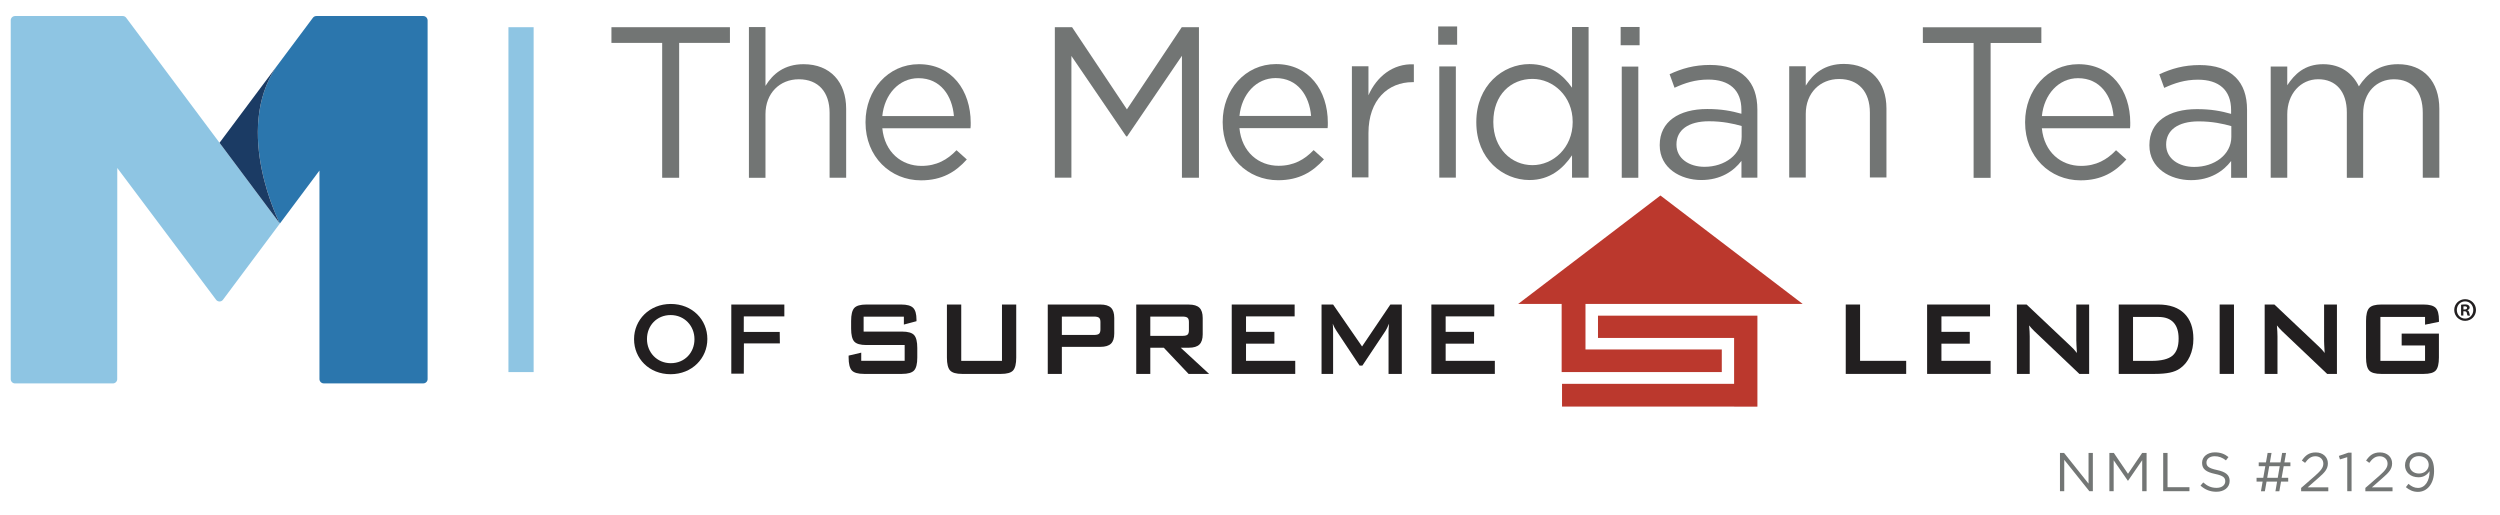 <?xml version="1.0" encoding="utf-8"?>
<!-- Generator: Adobe Illustrator 24.1.0, SVG Export Plug-In . SVG Version: 6.00 Build 0)  -->
<svg version="1.1" id="Layer_1" xmlns="http://www.w3.org/2000/svg" xmlns:xlink="http://www.w3.org/1999/xlink" x="0px" y="0px"
	 viewBox="0 0 659.72 135.86" style="enable-background:new 0 0 659.72 135.86;" xml:space="preserve">
<style type="text/css">
	.st0{fill:none;}
	.st1{fill:#2B76AD;}
	.st2{fill:#8EC5E3;}
	.st3{fill:#1B3B64;}
	.st4{fill:#727574;}
	.st5{fill:#737675;}
	.st6{fill:#221F20;}
	.st7{fill:#BB382D;}
</style>
<g>
	<g>
		<polygon class="st0" points="73.85,58.99 73.85,58.99 73.85,58.99 		"/>
		<path class="st1" d="M111.69,4.23H83.48c-0.36,0-0.7,0.17-0.91,0.46l-9.62,12.88c-11.55,17.1,0.9,41.42,0.91,41.42l10.44-13.98
			v55.02c0,0.63,0.51,1.14,1.14,1.14h26.26c0.63,0,1.14-0.51,1.14-1.14V5.37C112.82,4.74,112.31,4.23,111.69,4.23z"/>
		<polygon class="st1" points="73.85,58.99 73.85,58.99 73.85,58.99 73.85,58.99 		"/>
		<path class="st2" d="M73.85,58.99L33.3,4.69c-0.21-0.29-0.55-0.46-0.91-0.46H3.97c-0.63,0-1.14,0.51-1.14,1.14v94.67
			c0,0.63,0.51,1.14,1.14,1.14h25.82c0.63,0,1.14-0.51,1.14-1.14l0.02-55.71L57.02,79.1c0.46,0.61,1.37,0.61,1.82,0L73.85,58.99
			L73.85,58.99L73.85,58.99z"/>
		<path class="st3" d="M72.95,17.57L72.95,17.57L57.93,37.68l15.92,21.31l0,0l0,0l0,0C73.85,58.99,61.39,34.67,72.95,17.57z"/>
	</g>
	<g>
		<g>
			<path class="st4" d="M174.75,11.32h-13.4V7.18h31.27v4.14h-13.4v35.59h-4.48V11.32z"/>
			<path class="st4" d="M197.63,7.14H202v15.53c1.93-3.18,4.99-5.73,10.05-5.73c7.1,0,11.24,4.77,11.24,11.75v18.22h-4.37V29.77
				c0-5.45-2.95-8.85-8.12-8.85c-5.05,0-8.8,3.69-8.8,9.2v16.8h-4.37V7.14z"/>
			<path class="st4" d="M228.4,32.32v-0.11c0-8.46,5.96-15.27,14.08-15.27c8.68,0,13.68,6.92,13.68,15.49c0,0.57,0,0.91-0.06,1.42
				h-23.27c0.62,6.36,5.11,9.93,10.33,9.93c4.03,0,6.87-1.65,9.25-4.14l2.72,2.44c-2.95,3.29-6.53,5.51-12.09,5.51
				C234.99,47.59,228.4,41.4,228.4,32.32z M251.73,30.62c-0.45-5.34-3.52-9.99-9.37-9.99c-5.11,0-8.97,4.26-9.53,9.99H251.73z"/>
			<path class="st4" d="M278.37,7.18h4.54l14.47,21.68l14.47-21.68h4.54v39.73h-4.49V14.72l-14.47,21.28h-0.23l-14.47-21.23v32.12
				h-4.37V7.18z"/>
			<path class="st4" d="M322.65,32.29v-0.11c0-8.46,5.96-15.27,14.07-15.27c8.68,0,13.68,6.92,13.68,15.49c0,0.57,0,0.91-0.06,1.42
				h-23.27c0.62,6.36,5.11,9.93,10.33,9.93c4.03,0,6.87-1.65,9.25-4.14l2.72,2.44c-2.95,3.29-6.53,5.51-12.09,5.51
				C329.23,47.56,322.65,41.37,322.65,32.29z M345.98,30.59c-0.45-5.34-3.52-9.99-9.36-9.99c-5.11,0-8.97,4.26-9.54,9.99H345.98z"/>
			<path class="st4" d="M356.75,17.48h4.37v7.66c2.16-4.88,6.41-8.4,11.98-8.17v4.71h-0.34c-6.41,0-11.64,4.6-11.64,13.45v11.69
				h-4.37V17.48z"/>
			<path class="st4" d="M379.81,17.53h4.37v29.34h-4.37V17.53z"/>
			<path class="st4" d="M389.58,32.29v-0.11c0-9.59,6.98-15.27,14.02-15.27c5.45,0,8.97,2.95,11.24,6.24V7.12h4.37v39.76h-4.37v-5.9
				c-2.38,3.52-5.85,6.53-11.24,6.53C396.56,47.5,389.58,41.94,389.58,32.29z M415.01,32.23v-0.11c0-6.75-5.16-11.3-10.61-11.3
				c-5.68,0-10.33,4.2-10.33,11.3v0.11c0,6.93,4.77,11.35,10.33,11.35C409.84,43.59,415.01,38.99,415.01,32.23z"/>
			<path class="st4" d="M427.96,17.57h4.37v29.34h-4.37V17.57z"/>
			<path class="st4" d="M437.98,38.36v-0.11c0-6.19,5.11-9.48,12.54-9.48c3.74,0,6.41,0.51,9.02,1.25v-1.02c0-5.28-3.23-8-8.74-8
				c-3.46,0-6.19,0.91-8.91,2.16l-1.3-3.58c3.23-1.48,6.41-2.44,10.67-2.44c4.14,0,7.32,1.08,9.48,3.24
				c1.99,1.99,3.01,4.82,3.01,8.57v17.94h-4.2v-4.43c-2.04,2.67-5.45,5.05-10.61,5.05C443.48,47.5,437.98,44.38,437.98,38.36z
				 M459.6,36.09v-2.84c-2.16-0.62-5.05-1.25-8.63-1.25c-5.51,0-8.57,2.38-8.57,6.07v0.11c0,3.69,3.4,5.84,7.38,5.84
				C455.18,44.03,459.6,40.74,459.6,36.09z"/>
			<path class="st4" d="M472.15,17.49h4.37v5.11c1.93-3.18,5-5.73,10.05-5.73c7.1,0,11.24,4.77,11.24,11.75v18.22h-4.37V29.7
				c0-5.45-2.95-8.85-8.12-8.85c-5.05,0-8.8,3.69-8.8,9.2v16.8h-4.37V17.49z"/>
			<path class="st4" d="M520.81,11.34h-13.39V7.2h31.27v4.14H525.3v35.59h-4.49V11.34z"/>
			<path class="st4" d="M534.4,32.32v-0.11c0-8.46,5.96-15.27,14.07-15.27c8.68,0,13.68,6.92,13.68,15.49c0,0.57,0,0.91-0.06,1.42
				h-23.27c0.62,6.36,5.11,9.93,10.33,9.93c4.03,0,6.87-1.65,9.25-4.14l2.72,2.44c-2.95,3.29-6.53,5.51-12.09,5.51
				C540.99,47.59,534.4,41.4,534.4,32.32z M557.73,30.62c-0.45-5.34-3.52-9.99-9.36-9.99c-5.11,0-8.97,4.26-9.54,9.99H557.73z"/>
			<path class="st4" d="M567.2,38.39v-0.11c0-6.19,5.11-9.48,12.54-9.48c3.74,0,6.41,0.51,9.02,1.25v-1.02c0-5.28-3.23-8-8.74-8
				c-3.46,0-6.19,0.91-8.91,2.16l-1.3-3.58c3.23-1.48,6.41-2.44,10.67-2.44c4.14,0,7.32,1.08,9.48,3.24
				c1.99,1.99,3.01,4.82,3.01,8.57v17.94h-4.2v-4.43c-2.04,2.67-5.45,5.05-10.61,5.05C572.7,47.53,567.2,44.41,567.2,38.39z
				 M588.82,36.12v-2.84c-2.16-0.62-5.05-1.25-8.63-1.25c-5.51,0-8.57,2.38-8.57,6.07v0.11c0,3.69,3.4,5.84,7.38,5.84
				C584.39,44.07,588.82,40.78,588.82,36.12z"/>
			<path class="st4" d="M599.21,17.56h4.37v4.94c1.93-2.9,4.54-5.56,9.48-5.56c4.77,0,7.83,2.55,9.42,5.85
				c2.1-3.24,5.22-5.85,10.33-5.85c6.75,0,10.9,4.54,10.9,11.81v18.16h-4.37V29.77c0-5.68-2.84-8.85-7.61-8.85
				c-4.43,0-8.12,3.29-8.12,9.08v16.91h-4.31V29.65c0-5.51-2.9-8.74-7.55-8.74c-4.65,0-8.17,3.86-8.17,9.25v16.74h-4.37V17.56z"/>
		</g>
		<rect x="379.52" y="6.98" class="st4" width="5" height="4.82"/>
		<rect x="427.67" y="7.12" class="st4" width="5" height="4.82"/>
	</g>
	<g>
		<path class="st5" d="M551.15,119.52h1.13v10.11h-0.92l-6.63-8.29v8.29h-1.13v-10.11h1.08l6.46,8.1V119.52z"/>
		<path class="st5" d="M561.57,126.86h-0.06l-3.74-5.4v8.17h-1.13v-10.11h1.17l3.74,5.51l3.74-5.51h1.17v10.11h-1.16v-8.19
			L561.57,126.86z"/>
		<path class="st5" d="M570.83,119.52h1.16v9.05h5.78v1.05h-6.93V119.52z"/>
		<path class="st5" d="M585.04,124.03c2.29,0.49,3.34,1.31,3.34,2.87c0,1.75-1.47,2.87-3.5,2.87c-1.63,0-2.96-0.53-4.19-1.62
			l0.72-0.84c1.07,0.95,2.1,1.43,3.52,1.43c1.38,0,2.29-0.71,2.29-1.73c0-0.95-0.51-1.49-2.67-1.94c-2.36-0.5-3.45-1.26-3.45-2.93
			c0-1.62,1.42-2.77,3.37-2.77c1.49,0,2.57,0.42,3.6,1.24l-0.67,0.88c-0.95-0.76-1.91-1.1-2.96-1.1c-1.33,0-2.18,0.72-2.18,1.65
			C582.25,123.02,582.78,123.55,585.04,124.03z"/>
		<path class="st5" d="M602.64,123.02l-0.54,3.06h1.73v1h-1.89l-0.45,2.55h-1.03l0.44-2.55h-2.78l-0.45,2.55h-1.03l0.44-2.55h-1.6
			v-1h1.77l0.54-3.06h-1.74v-1h1.91l0.44-2.5h1.03l-0.43,2.5h2.79l0.44-2.5h1.03l-0.43,2.5h1.58v1H602.64z M598.82,123.02
			l-0.53,3.06h2.78l0.53-3.06H598.82z"/>
		<path class="st5" d="M608.28,122.14l-0.85-0.6c0.92-1.36,1.89-2.15,3.69-2.15c1.86,0,3.18,1.21,3.18,2.87
			c0,1.49-0.79,2.4-2.59,3.94l-2.74,2.4h5.44v1.04h-7.17v-0.88l3.72-3.24c1.57-1.39,2.14-2.17,2.14-3.18c0-1.19-0.95-1.94-2.07-1.94
			C609.87,120.4,609.1,121.01,608.28,122.14z"/>
		<path class="st5" d="M619.7,119.45h0.85v10.18h-1.14v-8.99l-1.93,0.59l-0.28-0.92L619.7,119.45z"/>
		<path class="st5" d="M625.23,122.14l-0.85-0.6c0.92-1.36,1.89-2.15,3.69-2.15c1.86,0,3.18,1.21,3.18,2.87
			c0,1.49-0.79,2.4-2.59,3.94l-2.74,2.4h5.44v1.04h-7.17v-0.88l3.72-3.24c1.57-1.39,2.14-2.17,2.14-3.18c0-1.19-0.95-1.94-2.07-1.94
			C626.82,120.4,626.05,121.01,625.23,122.14z"/>
		<path class="st5" d="M638.05,129.8c-1.33,0-2.3-0.53-3.17-1.24l0.68-0.88c0.83,0.72,1.61,1.08,2.52,1.08
			c1.85,0,3.09-1.85,3.05-4.43c-0.56,0.88-1.48,1.62-2.9,1.62c-2.11,0-3.58-1.31-3.58-3.15c0-1.93,1.51-3.45,3.69-3.45
			c1.17,0,2.04,0.39,2.7,1.04c0.81,0.79,1.28,1.89,1.28,3.93C642.32,127.54,640.59,129.8,638.05,129.8z M638.3,120.36
			c-1.54,0-2.46,1.11-2.46,2.38c0,1.3,1.03,2.22,2.52,2.22c1.57,0,2.55-1.13,2.55-2.3C640.91,121.37,639.84,120.36,638.3,120.36z"/>
	</g>
	<path class="st0" d="M569.58,83.64h-6.69v11.59h4.88c2.6,0,4.44-0.46,5.53-1.37c1.08-0.91,1.63-2.42,1.63-4.52
		c0-1.87-0.45-3.29-1.35-4.26C572.67,84.12,571.34,83.64,569.58,83.64z"/>
	<path class="st0" d="M650.43,80.83c-0.18,0-0.29,0.02-0.36,0.02v0.82h0.31c0.37,0,0.66-0.13,0.66-0.42
		C651.04,81,650.86,80.83,650.43,80.83z"/>
	<path class="st0" d="M650.51,79.53h-0.02c-1.23,0-2.16,1.01-2.16,2.27c0,1.26,0.93,2.27,2.18,2.27c1.24,0.02,2.16-1.01,2.16-2.27
		C652.67,80.54,651.75,79.53,650.51,79.53z M651.19,83.28c-0.09-0.11-0.15-0.35-0.22-0.7c-0.05-0.31-0.24-0.44-0.6-0.44h-0.31v1.13
		h-0.6v-2.85c0.24-0.04,0.57-0.09,1.02-0.09c0.51,0,0.75,0.09,0.95,0.24c0.17,0.11,0.29,0.33,0.29,0.6c0,0.33-0.27,0.57-0.6,0.66
		v0.04c0.29,0.09,0.42,0.33,0.51,0.71c0.09,0.42,0.15,0.59,0.2,0.7H651.19z"/>
	<path class="st0" d="M288.68,83.53h-8.48v4.85h8.48c0.65,0,1.1-0.1,1.34-0.32c0.24-0.22,0.36-0.59,0.36-1.14v-1.96
		c0-0.53-0.12-0.9-0.36-1.11C289.79,83.64,289.34,83.53,288.68,83.53z"/>
	<path class="st0" d="M313.38,88.31c0.24-0.21,0.36-0.59,0.36-1.14v-2.2c0-0.53-0.12-0.9-0.36-1.11c-0.24-0.22-0.69-0.32-1.34-0.32
		h-8.49v5.09h8.49C312.7,88.63,313.14,88.52,313.38,88.31z"/>
	<path class="st6" d="M238.01,87.5H227.9v-3.93h10.62v2.08l3.33-0.89v-0.38c0-1.5-0.29-2.54-0.87-3.13
		c-0.58-0.59-1.63-0.89-3.15-0.89h-9.21c-1.58,0-2.64,0.31-3.19,0.92c-0.55,0.61-0.83,1.75-0.83,3.41v2.03
		c0,1.66,0.28,2.8,0.83,3.41c0.55,0.61,1.62,0.92,3.19,0.92h10.11v4.17h-11.46v-2.16l-3.33,0.78v0.5c0,1.67,0.28,2.8,0.84,3.41
		c0.56,0.61,1.63,0.92,3.21,0.92h10.02c1.59,0,2.66-0.31,3.21-0.92c0.56-0.61,0.84-1.75,0.84-3.41v-2.51c0-1.66-0.28-2.8-0.84-3.41
		C240.67,87.81,239.6,87.5,238.01,87.5z"/>
	<path class="st6" d="M264.42,95.22h-10.76V80.36h-3.78v13.98c0,1.68,0.28,2.82,0.84,3.42c0.56,0.61,1.62,0.91,3.18,0.91h10.25
		c1.58,0,2.64-0.3,3.19-0.91c0.55-0.61,0.83-1.75,0.83-3.42V80.36h-3.76V95.22z"/>
	<path class="st6" d="M290.36,80.36h-13.87v18.31h3.72v-7.14h10.16c1.29,0,2.22-0.28,2.8-0.84c0.58-0.56,0.87-1.46,0.87-2.69v-4.09
		c0-1.25-0.29-2.15-0.87-2.71C292.58,80.64,291.65,80.36,290.36,80.36z M290.39,86.93c0,0.54-0.12,0.92-0.36,1.14
		c-0.24,0.21-0.69,0.32-1.34,0.32h-8.48v-4.85h8.48c0.65,0,1.1,0.11,1.34,0.32c0.24,0.21,0.36,0.58,0.36,1.11V86.93z"/>
	<path class="st6" d="M313.71,91.76c1.29,0,2.22-0.28,2.8-0.85c0.58-0.56,0.87-1.46,0.87-2.7v-4.29c0-1.25-0.29-2.15-0.87-2.71
		c-0.58-0.56-1.51-0.84-2.8-0.84h-13.87v18.31h3.71v-6.91h3.57l6.54,6.91h5.42l-7.49-6.91H313.71z M303.55,88.63v-5.09h8.49
		c0.65,0,1.1,0.11,1.34,0.32c0.24,0.21,0.36,0.58,0.36,1.11v2.2c0,0.54-0.12,0.92-0.36,1.14c-0.24,0.21-0.69,0.32-1.34,0.32H303.55z
		"/>
	<polygon class="st6" points="328.81,90.69 336.3,90.69 336.3,87.57 328.81,87.57 328.81,83.49 341.64,83.49 341.64,80.36 
		325.04,80.36 325.04,98.67 341.8,98.67 341.8,95.22 328.81,95.22 	"/>
	<path class="st6" d="M359.43,91.43l-7.64-11.07h-3.05v18.31h3.05V87.36c0-0.29-0.01-0.59-0.02-0.9c-0.01-0.31-0.03-0.66-0.07-1.04
		c0.1,0.29,0.23,0.59,0.39,0.89c0.16,0.31,0.35,0.63,0.58,0.98l6.1,9.18h0.75l6.09-9.14c0.12-0.2,0.26-0.45,0.41-0.75
		c0.15-0.31,0.33-0.69,0.54-1.17c-0.04,0.41-0.07,0.79-0.1,1.12c-0.03,0.34-0.04,0.61-0.04,0.83v11.31h3.5V80.36h-3.02L359.43,91.43
		z"/>
	<polygon class="st6" points="381.49,90.69 388.98,90.69 388.98,87.57 381.49,87.57 381.49,83.49 394.32,83.49 394.32,80.36 
		377.72,80.36 377.72,98.67 394.47,98.67 394.47,95.22 381.49,95.22 	"/>
	<polygon class="st6" points="490.85,80.36 487.07,80.36 487.07,98.67 503.02,98.67 503.02,95.22 490.85,95.22 	"/>
	<polygon class="st6" points="512.32,90.69 519.8,90.69 519.8,87.57 512.32,87.57 512.32,83.49 525.15,83.49 525.15,80.36 
		508.54,80.36 508.54,98.67 525.3,98.67 525.3,95.22 512.32,95.22 	"/>
	<path class="st6" d="M547.92,89.98c0,0.24,0.01,0.56,0.03,0.99c0.02,0.43,0.06,1.16,0.12,2.18c-0.25-0.34-0.52-0.66-0.81-0.98
		c-0.3-0.32-0.64-0.66-1.03-1.01l-11.42-10.79h-2.58v18.31h3.39v-9.89c0-0.37-0.01-0.81-0.04-1.31c-0.03-0.5-0.06-1.04-0.12-1.61
		c0.18,0.25,0.38,0.48,0.6,0.71c0.22,0.23,0.47,0.49,0.75,0.78l11.91,11.31h2.58V80.36h-3.39V89.98z"/>
	<path class="st6" d="M569.55,80.36h-10.44v18.31h9.47c1.64,0,2.98-0.12,4.03-0.34c1.05-0.23,1.92-0.58,2.63-1.08
		c1.14-0.78,2.02-1.86,2.64-3.23c0.62-1.37,0.93-2.9,0.93-4.61c0-2.89-0.8-5.12-2.4-6.69C574.81,81.15,572.52,80.36,569.55,80.36z
		 M573.29,93.86c-1.09,0.91-2.93,1.37-5.53,1.37h-4.88V83.64h6.69c1.76,0,3.09,0.48,3.99,1.45c0.9,0.97,1.35,2.38,1.35,4.26
		C574.92,91.44,574.37,92.94,573.29,93.86z"/>
	<rect x="585.74" y="80.36" class="st6" width="3.78" height="18.31"/>
	<path class="st6" d="M613.3,89.98c0,0.24,0.01,0.56,0.03,0.99c0.02,0.43,0.06,1.16,0.12,2.18c-0.24-0.34-0.52-0.66-0.81-0.98
		c-0.3-0.32-0.64-0.66-1.03-1.01l-11.41-10.79h-2.58v18.31H601v-9.89c0-0.37-0.01-0.81-0.04-1.31c-0.02-0.5-0.06-1.04-0.11-1.61
		c0.18,0.25,0.38,0.48,0.6,0.71c0.21,0.23,0.46,0.49,0.75,0.78l11.91,11.31h2.58V80.36h-3.39V89.98z"/>
	<path class="st6" d="M639.58,80.36h-11.19c-1.58,0-2.64,0.31-3.19,0.92c-0.55,0.61-0.83,1.75-0.83,3.41v9.65
		c0,1.68,0.28,2.82,0.83,3.42c0.55,0.61,1.61,0.91,3.19,0.91h11.19c1.58,0,2.64-0.3,3.19-0.91c0.55-0.61,0.83-1.75,0.83-3.42v-6.3
		h-9.83v3.12h6.17v4.07h-11.78V83.64h11.78v2.04l3.67-0.75v-0.42c0-1.57-0.28-2.66-0.84-3.25
		C642.19,80.67,641.13,80.36,639.58,80.36z"/>
	<path class="st6" d="M651.11,81.87v-0.04c0.33-0.09,0.6-0.33,0.6-0.66c0-0.27-0.13-0.49-0.29-0.6c-0.2-0.15-0.44-0.24-0.95-0.24
		c-0.46,0-0.79,0.05-1.02,0.09v2.85h0.6v-1.13h0.31c0.37,0,0.55,0.13,0.6,0.44c0.07,0.35,0.13,0.59,0.22,0.7h0.64
		c-0.06-0.11-0.11-0.27-0.2-0.7C651.53,82.2,651.4,81.97,651.11,81.87z M650.38,81.67h-0.31v-0.82c0.07,0,0.18-0.02,0.36-0.02
		c0.42,0,0.6,0.16,0.6,0.42C651.04,81.54,650.75,81.67,650.38,81.67z"/>
	<path class="st6" d="M650.53,78.95h-0.02c-1.59,0-2.87,1.26-2.87,2.85c0,1.59,1.28,2.87,2.87,2.87c1.61,0,2.87-1.28,2.87-2.87
		C653.38,80.21,652.12,78.95,650.53,78.95z M650.51,84.07c-1.24,0-2.18-1.01-2.18-2.27c0-1.26,0.93-2.27,2.16-2.27h0.02
		c1.24,0,2.16,1.01,2.16,2.27C652.67,83.06,651.75,84.09,650.51,84.07z"/>
	<path class="st6" d="M177.02,80.21c-5.68,0-9.7,4.23-9.7,9.27v0.05c0,5.05,3.96,9.22,9.64,9.22c5.68,0,9.7-4.23,9.7-9.27v-0.05
		C186.67,84.39,182.7,80.21,177.02,80.21z M183.26,89.54c0,3.48-2.56,6.3-6.24,6.3c-3.67,0-6.29-2.87-6.29-6.35v-0.05
		c0-3.48,2.56-6.3,6.24-6.3c3.67,0,6.29,2.87,6.29,6.35V89.54z"/>
	<polygon class="st6" points="192.98,98.61 196.28,98.61 196.31,90.61 205.8,90.61 205.76,87.6 196.27,87.6 196.28,83.5 
		206.98,83.5 206.98,80.37 192.98,80.37 	"/>
	<g>
		<g>
			<rect x="134.17" y="7.18" class="st2" width="6.65" height="91.01"/>
		</g>
	</g>
	<g>
		<polygon class="st7" points="463.73,83.3 463.73,83.3 421.69,83.3 421.69,89.18 457.61,89.18 457.61,101.29 412.2,101.29 
			412.2,107.29 457.61,107.29 457.61,107.31 463.76,107.31 463.76,83.3 		"/>
		<polygon class="st7" points="418.39,80.2 438.17,80.2 475.7,80.2 456.94,65.9 438.17,51.59 419.4,65.9 400.63,80.2 412.1,80.2 
			412.1,92.22 412.1,98.19 418.39,98.19 454.36,98.19 454.36,92.22 418.39,92.22 		"/>
	</g>
</g>
</svg>
